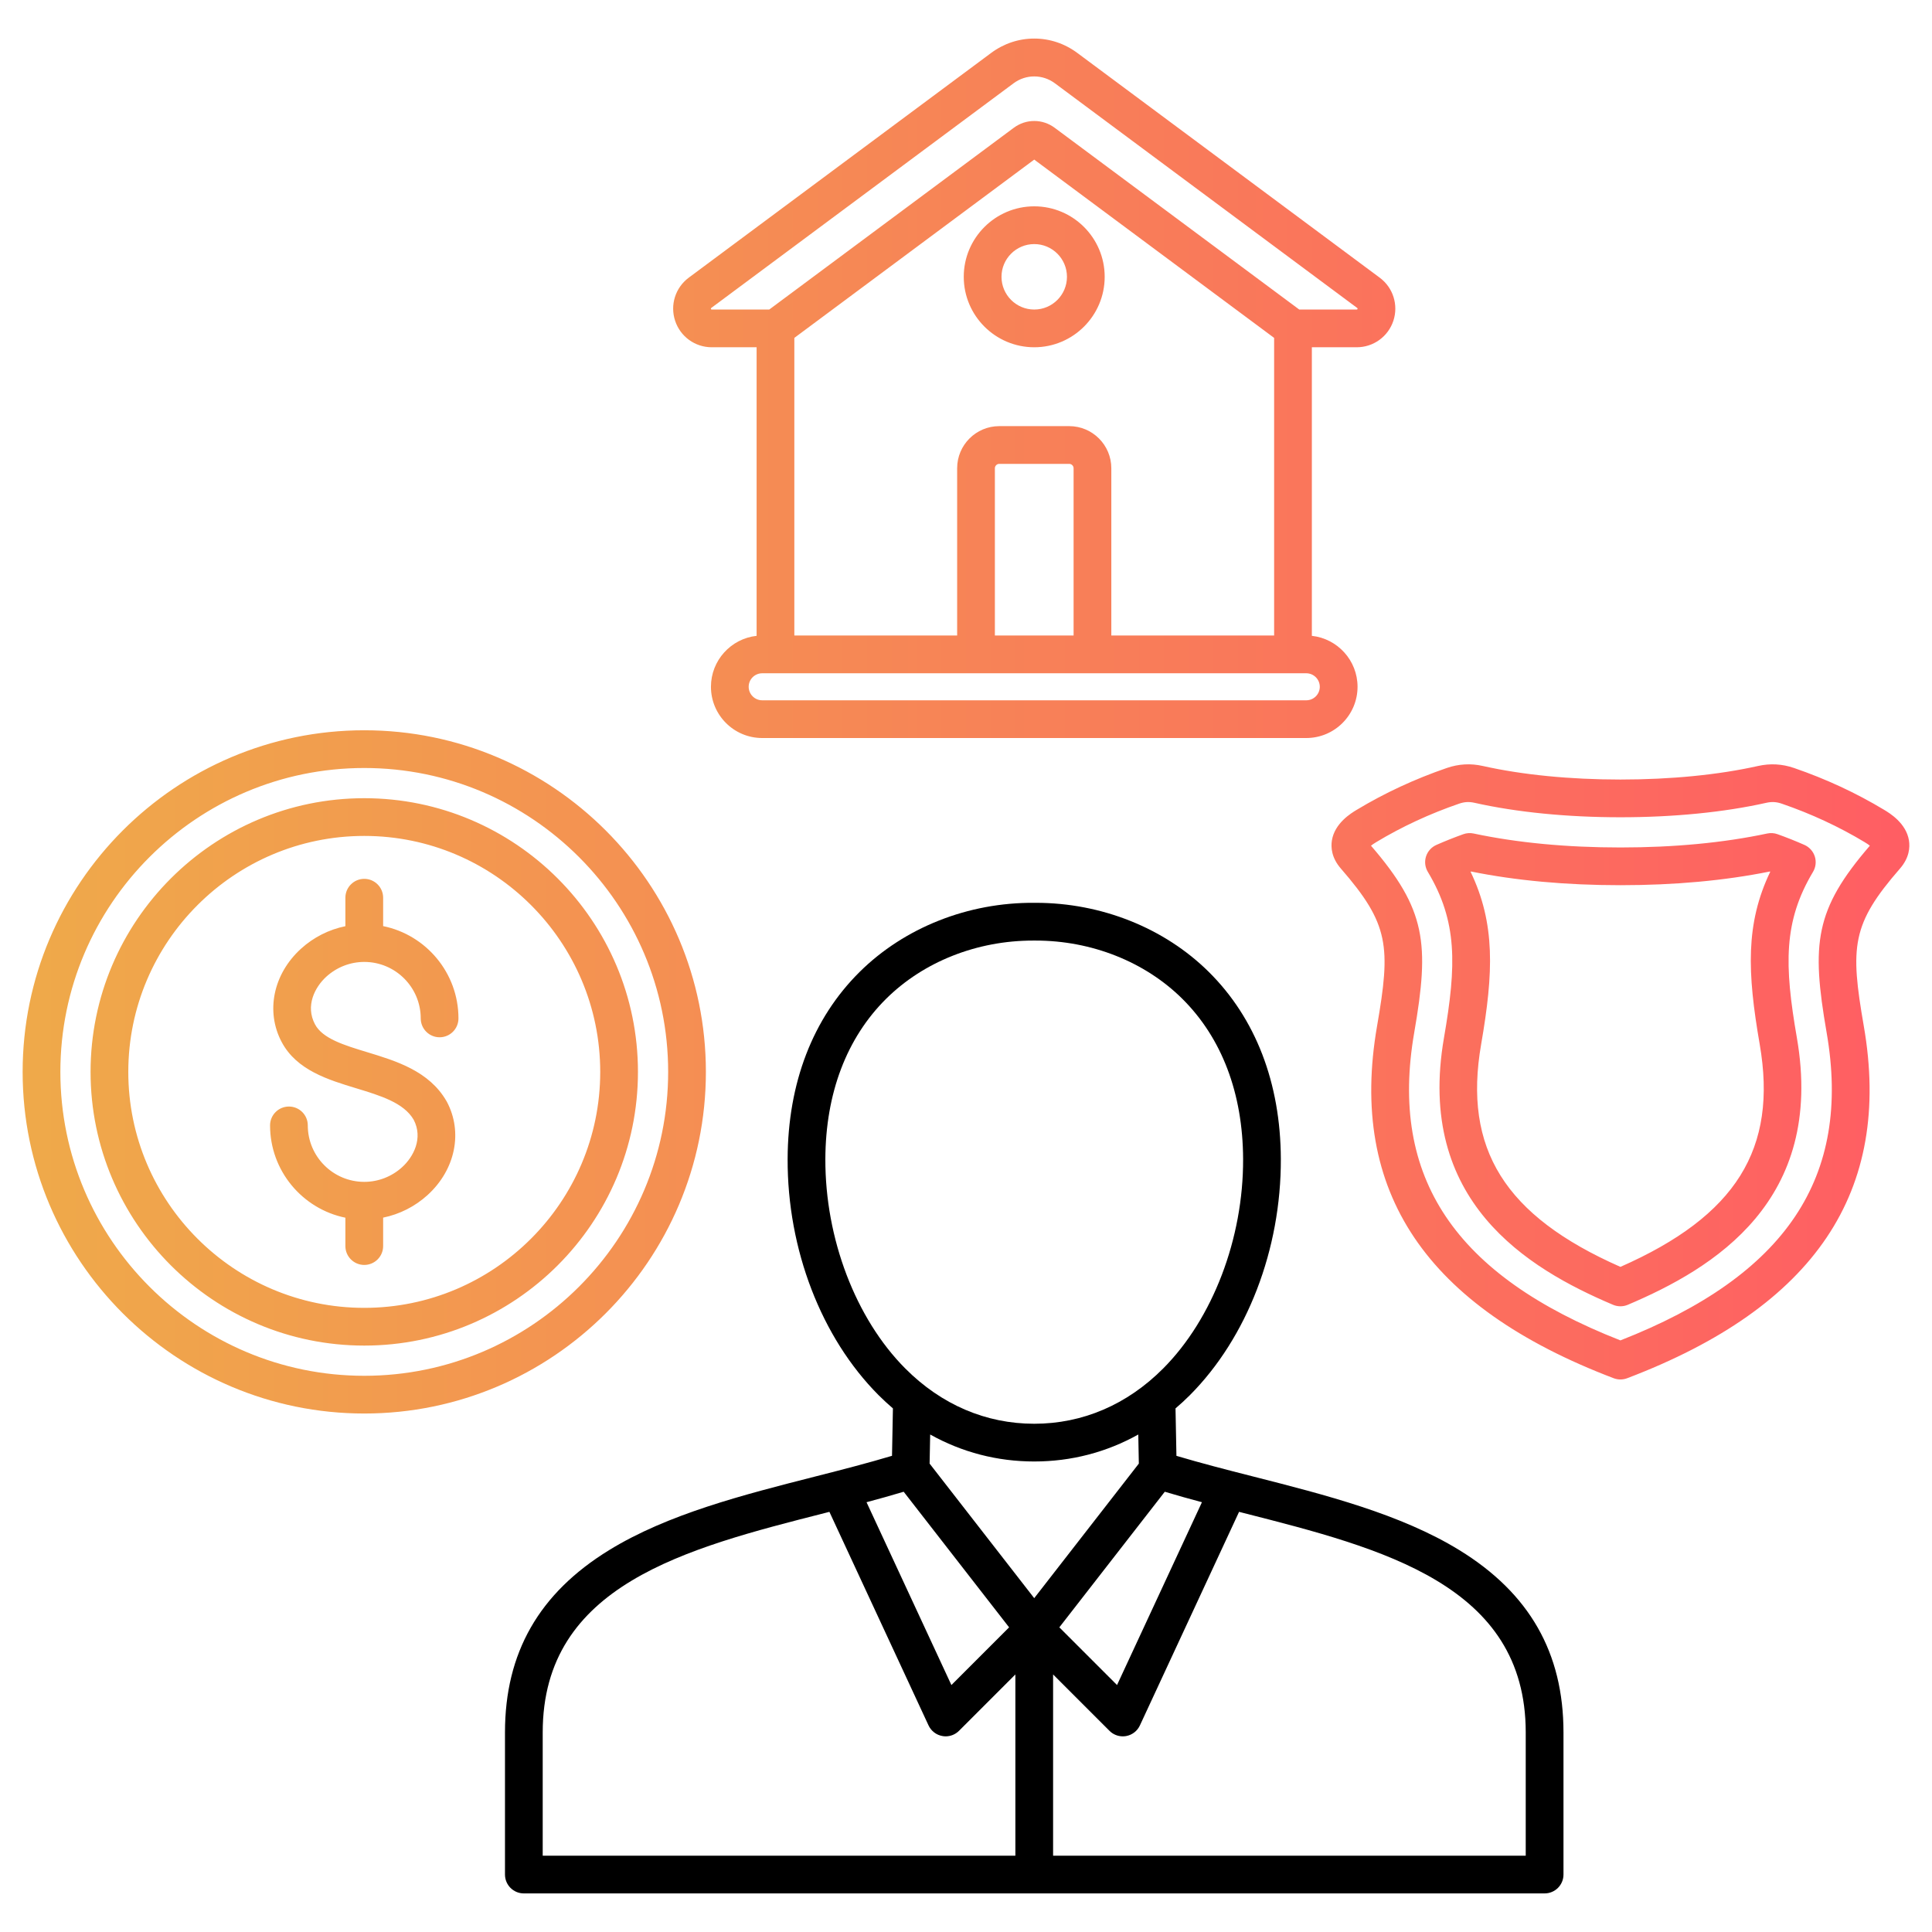 <svg width="74" height="74" viewBox="0 0 74 74" fill="none" xmlns="http://www.w3.org/2000/svg">
<path d="M27.262 13.301H28.98V24.354C27.998 24.461 27.231 25.295 27.231 26.305C27.231 27.388 28.111 28.268 29.194 28.268H50.033C51.116 28.268 51.997 27.388 51.997 26.305C51.997 25.295 51.229 24.461 50.247 24.354V13.301H51.965C52.604 13.301 53.168 12.894 53.369 12.287C53.569 11.681 53.36 11.017 52.847 10.636L41.268 2.031C40.781 1.668 40.209 1.477 39.614 1.477C39.019 1.477 38.446 1.668 37.959 2.031L26.38 10.636C25.868 11.017 25.658 11.681 25.859 12.287C26.059 12.894 26.623 13.301 27.262 13.301ZM48.802 24.342H42.566V17.934C42.566 17.045 41.843 16.322 40.954 16.322H38.273C37.384 16.322 36.661 17.045 36.661 17.934V24.342H30.425V12.942L39.613 6.113L48.802 12.942V24.342ZM41.121 24.342H38.106V17.934C38.106 17.844 38.183 17.767 38.273 17.767H40.954C41.044 17.767 41.121 17.844 41.121 17.934V24.342ZM50.551 26.305C50.551 26.591 50.319 26.823 50.033 26.823H29.194C28.908 26.823 28.676 26.591 28.676 26.305C28.676 26.02 28.908 25.788 29.194 25.788H50.033C50.319 25.788 50.551 26.02 50.551 26.305ZM27.242 11.796L38.821 3.191C39.294 2.839 39.933 2.839 40.406 3.191L51.984 11.796C52.001 11.808 52.002 11.814 51.996 11.833C51.99 11.852 51.985 11.856 51.965 11.856H49.764L40.399 4.896C40.169 4.725 39.897 4.634 39.614 4.634C39.33 4.634 39.059 4.725 38.828 4.896L29.464 11.856H27.262C27.242 11.856 27.237 11.852 27.231 11.833C27.224 11.814 27.226 11.808 27.242 11.796ZM36.914 10.602C36.914 12.091 38.125 13.301 39.614 13.301C41.102 13.301 42.312 12.091 42.312 10.602C42.312 9.114 41.102 7.903 39.614 7.903C38.126 7.903 36.914 9.114 36.914 10.602ZM39.614 9.349C40.305 9.349 40.867 9.911 40.867 10.602C40.867 11.294 40.305 11.856 39.614 11.856C38.922 11.856 38.36 11.294 38.36 10.602C38.36 9.911 38.922 9.349 39.614 9.349ZM73.118 32.195C73.013 31.528 72.376 31.144 72.166 31.018C71.1 30.375 69.939 29.836 68.717 29.416C68.259 29.259 67.807 29.234 67.335 29.339C65.821 29.678 63.999 29.858 62.066 29.858C60.133 29.858 58.311 29.678 56.797 29.339C56.325 29.233 55.873 29.259 55.415 29.416C54.193 29.836 53.032 30.375 51.966 31.018C51.756 31.144 51.119 31.528 51.014 32.195C50.973 32.457 50.999 32.856 51.36 33.27C53.212 35.398 53.273 36.253 52.744 39.303C51.646 45.639 54.611 50.051 61.809 52.79C61.892 52.821 61.979 52.837 62.066 52.837C62.153 52.837 62.24 52.821 62.323 52.79C69.521 50.051 72.486 45.639 71.388 39.303C70.859 36.253 70.92 35.398 72.772 33.27C73.133 32.856 73.159 32.457 73.118 32.195ZM69.964 39.55C70.926 45.099 68.415 48.851 62.066 51.34C55.716 48.851 53.206 45.099 54.168 39.55C54.76 36.135 54.622 34.839 52.512 32.392C52.556 32.357 52.62 32.311 52.712 32.256C53.691 31.666 54.759 31.17 55.885 30.783C56.091 30.712 56.269 30.702 56.481 30.75C58.097 31.112 60.028 31.303 62.066 31.303C64.104 31.303 66.035 31.112 67.65 30.75C67.863 30.702 68.041 30.712 68.247 30.783C69.373 31.17 70.441 31.666 71.42 32.256C71.513 32.311 71.576 32.357 71.62 32.392C69.51 34.839 69.372 36.135 69.964 39.55ZM69.114 32.362C68.781 32.215 68.434 32.077 68.085 31.952C67.958 31.906 67.822 31.897 67.69 31.925C66.02 32.28 64.128 32.46 62.066 32.46C60.004 32.46 58.112 32.28 56.442 31.925C56.31 31.897 56.174 31.906 56.047 31.952C55.698 32.077 55.352 32.215 55.018 32.362C54.828 32.446 54.684 32.606 54.62 32.804C54.557 33.002 54.582 33.217 54.689 33.394C55.823 35.292 55.792 36.955 55.308 39.747C54.224 45.997 58.485 48.579 61.784 49.977C61.874 50.015 61.97 50.034 62.066 50.034C62.162 50.034 62.258 50.015 62.348 49.977C65.647 48.578 69.907 45.997 68.824 39.747C68.34 36.955 68.309 35.292 69.443 33.394C69.549 33.217 69.574 33.001 69.511 32.804C69.448 32.607 69.303 32.446 69.114 32.362ZM67.4 39.994C68.095 44.005 66.498 46.57 62.066 48.524C57.634 46.57 56.036 44.005 56.732 39.994C57.208 37.247 57.278 35.374 56.326 33.389C56.333 33.386 56.34 33.384 56.347 33.381C58.064 33.729 59.986 33.905 62.066 33.905C64.145 33.905 66.068 33.729 67.785 33.381C67.792 33.384 67.799 33.386 67.805 33.389C66.853 35.374 66.924 37.247 67.4 39.994ZM27.037 41.056C27.037 33.841 21.167 27.971 13.952 27.971C6.737 27.971 0.867 33.841 0.867 41.056C0.867 48.271 6.737 54.141 13.952 54.141C21.168 54.141 27.037 48.271 27.037 41.056ZM13.952 52.696C7.534 52.696 2.312 47.474 2.312 41.056C2.312 34.638 7.534 29.416 13.952 29.416C20.37 29.416 25.592 34.638 25.592 41.056C25.592 47.474 20.37 52.696 13.952 52.696ZM13.952 30.573C8.172 30.573 3.469 35.276 3.469 41.056C3.469 46.837 8.172 51.539 13.952 51.539C19.733 51.539 24.435 46.837 24.435 41.056C24.435 35.276 19.733 30.573 13.952 30.573ZM13.952 50.094C8.969 50.094 4.914 46.04 4.914 41.056C4.914 36.073 8.969 32.018 13.952 32.018C18.936 32.018 22.99 36.073 22.99 41.056C22.99 46.04 18.936 50.094 13.952 50.094ZM12.066 39.236C12.357 39.782 13.183 40.033 14.058 40.299C15.174 40.638 16.439 41.023 17.102 42.176C17.106 42.183 17.11 42.189 17.114 42.196C17.738 43.367 17.442 44.804 16.377 45.773C15.892 46.214 15.304 46.509 14.675 46.638V47.728C14.675 48.127 14.351 48.45 13.952 48.45C13.553 48.45 13.229 48.127 13.229 47.728V46.641C11.585 46.305 10.344 44.847 10.344 43.105C10.344 42.706 10.668 42.383 11.067 42.383C11.466 42.383 11.789 42.706 11.789 43.105C11.789 44.298 12.759 45.268 13.952 45.268C14.488 45.268 15.004 45.068 15.404 44.704C15.839 44.308 16.214 43.595 15.844 42.887C15.462 42.236 14.576 41.967 13.638 41.682C12.572 41.358 11.363 40.991 10.791 39.916C10.167 38.745 10.463 37.308 11.528 36.339C12.013 35.898 12.601 35.604 13.229 35.475V34.385C13.229 33.986 13.553 33.662 13.952 33.662C14.351 33.662 14.675 33.986 14.675 34.385V35.472C16.319 35.807 17.56 37.265 17.56 39.007C17.56 39.406 17.237 39.73 16.838 39.73C16.439 39.73 16.115 39.406 16.115 39.007C16.115 37.815 15.145 36.844 13.952 36.844C13.416 36.844 12.9 37.045 12.5 37.408C12.063 37.806 11.686 38.524 12.066 39.236Z" fill="url(#paint0_linear_139_1430)"/>
<path d="M55.899 59.375C53.646 57.991 50.773 57.26 47.994 56.552C46.963 56.29 45.984 56.038 45.06 55.762L45.025 53.945C45.213 53.785 45.397 53.616 45.575 53.438C47.769 51.235 49.071 47.853 49.059 44.389C49.048 41.481 48.094 39.004 46.3 37.227C44.601 35.543 42.185 34.58 39.675 34.58C39.656 34.58 39.636 34.58 39.617 34.58C37.078 34.561 34.639 35.53 32.926 37.227C31.132 39.004 30.178 41.48 30.168 44.389C30.155 47.853 31.457 51.235 33.651 53.437C33.83 53.616 34.014 53.784 34.201 53.945L34.166 55.761C33.242 56.038 32.263 56.29 31.232 56.552C28.453 57.26 25.58 57.991 23.328 59.375C20.646 61.023 19.342 63.306 19.342 66.355V71.799C19.342 72.199 19.665 72.522 20.064 72.522H59.162C59.561 72.522 59.885 72.199 59.885 71.799V66.355C59.885 63.306 58.581 61.023 55.899 59.375ZM34.613 57.137L38.651 62.331L36.441 64.541L33.19 57.538C33.676 57.409 34.15 57.276 34.613 57.137ZM44.614 57.137C45.077 57.276 45.551 57.409 46.037 57.538L42.785 64.541L40.575 62.331L44.614 57.137ZM31.613 44.394C31.622 41.878 32.428 39.755 33.943 38.254C35.374 36.836 37.419 36.026 39.568 36.026H39.666C41.807 36.026 43.852 36.836 45.283 38.254C46.798 39.755 47.604 41.878 47.614 44.394C47.625 47.436 46.451 50.51 44.551 52.417C43.172 53.802 41.465 54.533 39.613 54.533C37.762 54.533 36.054 53.802 34.675 52.417C32.775 50.511 31.602 47.436 31.613 44.394ZM39.613 55.978C41.034 55.978 42.381 55.625 43.599 54.945L43.62 56.059L39.613 61.213L35.606 56.059L35.628 54.945C36.845 55.625 38.193 55.978 39.613 55.978ZM20.787 66.355C20.787 60.703 26.278 59.305 31.589 57.953C31.649 57.938 31.707 57.922 31.768 57.907L35.565 66.087C35.665 66.301 35.862 66.453 36.095 66.494C36.137 66.502 36.179 66.506 36.221 66.506C36.411 66.506 36.595 66.431 36.732 66.294L38.891 64.135V71.077H20.787V66.355ZM58.439 71.077H40.336V64.135L42.495 66.294C42.631 66.431 42.816 66.506 43.006 66.506C43.048 66.506 43.09 66.502 43.132 66.495C43.364 66.454 43.562 66.301 43.661 66.087L47.459 57.907C47.519 57.923 47.577 57.938 47.638 57.953C52.948 59.305 58.439 60.703 58.439 66.356L58.439 71.077Z" fill="black"/>
<defs>
<linearGradient id="paint0_linear_139_1430" x1="72.523" y1="36.999" x2="1.477" y2="36.999" gradientUnits="userSpaceOnUse">
<stop stop-color="#FF5E63"/>
<stop offset="1" stop-color="#EFA94A"/>
</linearGradient>
</defs>
</svg>
